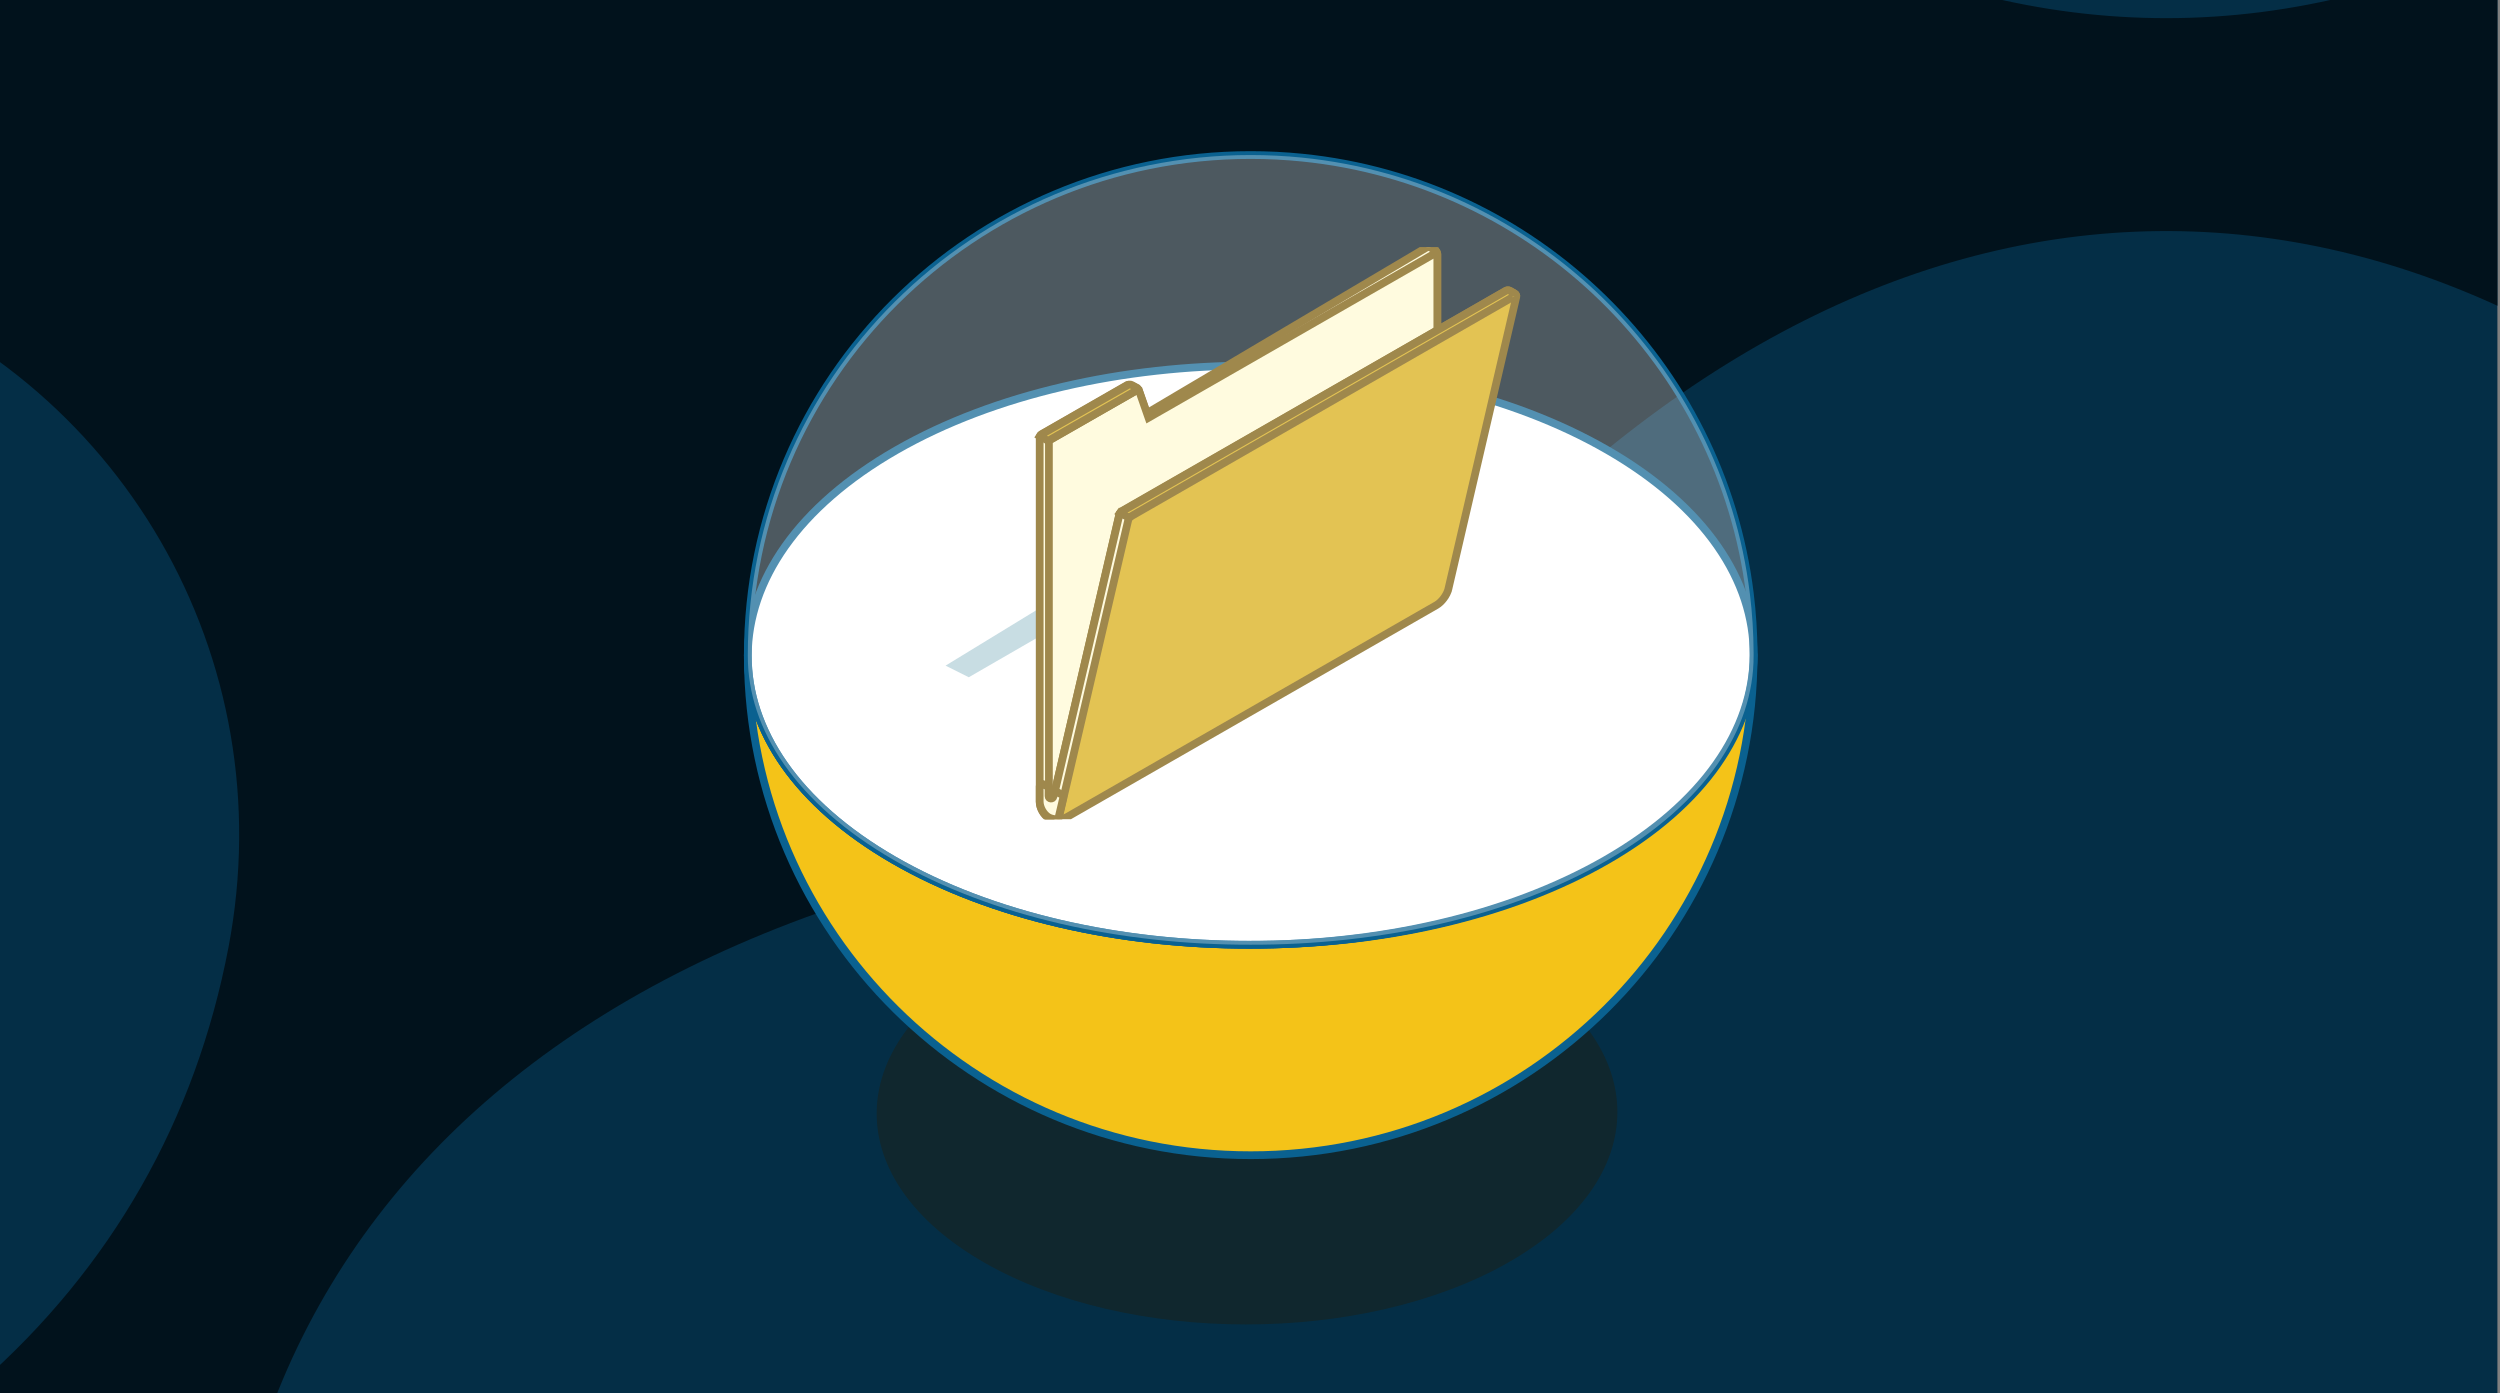<?xml version="1.0" encoding="UTF-8"?> <svg xmlns="http://www.w3.org/2000/svg" width="323" height="180" viewBox="0 0 323 180" fill="none"><rect x="0" y="0" width="323" height="180" fill="#808080" stroke="none"/><g clip-path="url(#clip0_5246_3499)"><rect width="322.667" height="180" fill="#042E46"></rect><g clip-path="url(#clip1_5246_3499)"><path d="M529.812 -31.949C521.632 -46.082 509.761 -58.371 494.569 -67.096C480.422 -75.269 464 -80 446.471 -80C430.11 -80 413.565 -75.883 398.373 -67.096C389.331 -61.873 381.089 -55.176 374.016 -47.065C315.708 18.744 244.299 18.805 185.929 -46.819C185.068 -47.802 184.146 -48.724 183.223 -49.707C182.608 -50.383 181.993 -51.059 181.316 -51.735C180.332 -52.718 179.348 -53.578 178.364 -54.5C177.626 -55.176 176.888 -55.852 176.15 -56.528C175.104 -57.449 174.058 -58.309 172.951 -59.17C172.152 -59.784 171.352 -60.399 170.553 -61.013C169.445 -61.873 168.338 -62.672 167.17 -63.471C166.309 -64.024 165.448 -64.577 164.586 -65.069C163.479 -65.745 162.434 -66.482 161.327 -67.158C147.119 -75.33 130.696 -80 113.167 -80C96.806 -80 80.261 -75.883 65.069 -67.096C64.146 -66.543 63.285 -65.99 62.363 -65.376C61.379 -64.761 60.394 -64.208 59.472 -63.532C58.426 -62.856 57.442 -62.119 56.458 -61.382C55.535 -60.706 54.613 -60.03 53.69 -59.293C52.768 -58.555 51.845 -57.818 50.922 -57.081C49.938 -56.22 48.954 -55.36 47.97 -54.438C47.232 -53.763 46.432 -53.025 45.694 -52.288C44.095 -50.69 42.557 -49.093 41.02 -47.372C40.897 -47.249 40.774 -47.126 40.651 -47.004C-17.657 18.805 -89.066 18.867 -147.436 -46.758C-154.263 -54.623 -162.505 -61.566 -172.039 -67.035C-186.185 -75.33 -202.607 -80 -220.137 -80C-236.498 -80 -253.043 -75.883 -268.235 -67.096C-282.381 -58.924 -294.683 -47.065 -303.417 -31.949C-311.659 -17.817 -316.333 -1.41 -316.333 16.102C-316.333 22.246 -315.779 28.452 -314.549 34.535C-312.581 44.858 -308.891 54.997 -303.355 64.583C-295.175 78.715 -283.304 91.004 -268.112 99.73C-253.965 107.902 -237.543 112.633 -220.014 112.633C-203.653 112.633 -187.108 108.517 -171.916 99.791C-162.874 94.63 -154.632 87.932 -147.559 79.821C-108.441 35.703 -63.48 21.14 -20.425 36.072C15.618 48.607 36.653 84.983 29.518 122.403C21.03 166.952 -13.905 198.597 -71.414 210.456C-81.686 212.422 -91.834 216.109 -101.429 221.639C-115.576 229.811 -127.877 241.67 -136.672 256.786C-144.853 270.919 -149.589 287.325 -149.589 304.837C-149.589 321.182 -145.468 337.71 -136.672 352.888C-128.492 367.02 -116.621 379.31 -101.429 388.035C-87.283 396.207 -70.861 400.939 -53.331 400.939C-36.97 400.939 -20.425 396.822 -5.233 388.035C8.913 379.863 21.215 368.003 29.949 352.826C38.129 338.694 42.803 322.288 42.803 304.775C42.803 294.391 41.143 283.884 37.637 273.684C9.652 190.056 45.633 128.118 132.234 110.667C142.198 108.639 152.039 105.076 161.327 99.668C171.967 93.524 181.562 85.29 189.435 75.151C247.067 13.521 316.692 14.75 373.832 79.022C380.659 86.888 388.839 93.769 398.373 99.238C412.519 107.411 428.941 112.142 446.471 112.142C462.831 112.142 479.377 108.025 494.569 99.238C508.715 91.066 521.017 79.207 529.812 64.091C537.993 49.959 542.728 33.552 542.728 16.04C542.728 -0.304 538.608 -16.833 529.812 -32.011V-31.949Z" fill="#01121C"></path></g><path opacity="0.35" d="M127.377 124.434C108.651 135.104 108.55 152.458 127.158 163.119C145.766 173.781 176.131 173.789 194.857 163.119C213.583 152.449 213.684 135.087 195.076 124.426C176.468 113.764 146.111 113.764 127.377 124.434Z" fill="#251B00"></path><path d="M96.618 84.957C96.786 120.495 125.812 149.252 161.592 149.252C197.476 149.252 226.566 120.327 226.566 84.647C226.566 84.619 226.566 84.592 226.566 84.564C226.545 94.178 220.154 103.8 207.407 111.12C181.98 125.721 140.747 125.71 115.48 111.12C102.979 103.902 96.697 94.442 96.618 84.957Z" fill="#F4C318"></path><path d="M96.618 84.647C96.618 84.674 96.618 84.7 96.618 84.727M96.618 84.957C96.786 120.495 125.812 149.252 161.592 149.252C197.476 149.252 226.566 120.327 226.566 84.647C226.566 84.619 226.566 84.592 226.566 84.564C226.545 94.178 220.154 103.8 207.407 111.12C181.98 125.721 140.747 125.71 115.48 111.12C102.979 103.902 96.697 94.442 96.618 84.957Z" stroke="#0A6190" stroke-linejoin="round"></path><path d="M115.777 58.18C90.35 72.781 90.213 96.53 115.48 111.12C140.747 125.71 181.98 125.722 207.407 111.12C232.834 96.519 232.971 72.758 207.704 58.168C182.437 43.578 141.216 43.578 115.777 58.18Z" fill="white" stroke="#0A6190" stroke-linejoin="round"></path><path d="M122.167 86L162.736 61.216L166.236 63.788L125.167 87.5L122.167 86Z" fill="#B0CED7"></path><path d="M226.566 84.636C226.566 84.61 226.566 84.584 226.566 84.558C226.567 84.48 226.566 84.402 226.566 84.325C226.566 84.324 226.566 84.323 226.566 84.323C226.566 84.324 226.566 84.325 226.566 84.327C226.554 81.767 226.392 79.243 226.089 76.763C222.445 46.949 198.378 23.4 168.216 20.363C166.038 20.144 163.828 20.031 161.592 20.031C125.708 20.031 96.618 48.956 96.618 84.636L96.618 84.719C96.597 94.283 102.88 103.839 115.48 111.115C128.168 118.441 144.878 122.089 161.592 122.056C178.307 122.089 195.017 118.441 207.704 111.115C220.305 103.839 226.587 94.283 226.566 84.719L226.566 84.636ZM226.566 84.636L226.566 84.556" stroke="#0A6190" stroke-linejoin="round"></path><g clip-path="url(#clip2_5246_3499)"><path d="M185.706 74.053V76.849L136.974 104.814L135.475 105.676C134.842 105.314 134.328 104.39 134.328 103.615V56.514C134.328 56.435 134.356 56.351 134.399 56.275C134.444 56.2 134.506 56.132 134.574 56.093L145.68 49.718C145.816 49.642 146.606 49.97 146.736 50.049L146.821 50.097C146.886 50.136 146.957 50.198 147.016 50.268C147.081 50.344 147.134 50.425 147.157 50.501L148.162 53.387L184.314 31.979C184.444 31.906 184.653 31.904 184.788 31.971L185.46 32.358C185.528 32.398 185.587 32.462 185.633 32.538C185.678 32.614 185.703 32.701 185.703 32.779V74.053H185.706Z" fill="#FFFAD1" stroke="#765500"></path><path d="M185.706 76.873L135.519 105.676V56.931L147.05 50.314C147.114 50.39 147.168 50.471 147.191 50.547L148.195 53.43L148.387 53.977L185.632 32.599C185.677 32.675 185.703 32.762 185.703 32.84V76.873H185.706Z" fill="#FFFAD1" stroke="#765500"></path><path d="M147.088 50.295L135.416 56.958L134.328 56.339C134.374 56.263 134.437 56.195 134.505 56.156L145.737 49.741C145.874 49.665 146.094 49.665 146.225 49.741L146.89 50.12C146.956 50.159 147.028 50.221 147.088 50.292V50.295Z" fill="#D7AA0A" stroke="#765500"></path><path d="M195.905 38.353L187.866 72.938L187.124 76.119C186.949 76.872 186.261 77.796 185.588 78.183L137.884 105.542C137.568 105.724 137.162 105.825 136.756 105.842C136.305 105.862 135.851 105.778 135.519 105.584L135.764 104.529C135.772 104.495 135.781 104.461 135.789 104.425L136.057 103.269L137.224 98.25L144.616 66.455C144.624 66.416 144.641 66.376 144.661 66.337C144.68 66.301 144.703 66.264 144.726 66.231C144.728 66.225 144.734 66.22 144.737 66.214C144.793 66.141 144.858 66.08 144.923 66.04L185.661 42.677L194.578 37.563C194.713 37.485 194.933 37.485 195.068 37.563L195.725 37.939C195.858 38.017 195.939 38.202 195.905 38.353Z" fill="#D7AA0A" stroke="#765500"></path><path d="M195.914 38.285C195.908 38.187 195.835 38.156 195.725 38.22L146.037 66.764C145.973 66.801 145.905 66.865 145.851 66.938L144.706 66.279C144.762 66.206 144.827 66.144 144.892 66.105L194.577 37.564C194.712 37.485 194.932 37.485 195.068 37.564L195.725 37.94C195.838 38.007 195.914 38.15 195.914 38.285Z" fill="#D7AA0A" stroke="#765500"></path><path d="M145.896 66.919C145.862 66.964 145.834 67.011 145.812 67.056C145.795 67.092 145.783 67.126 145.775 67.157L138.697 97.527H138.695L137.204 103.926L137.018 104.726L136.758 105.842C136.306 105.862 135.852 105.778 135.519 105.585L135.764 104.53C135.773 104.497 135.781 104.463 135.79 104.427L136.058 103.272L137.227 98.259L144.629 66.502C144.637 66.463 144.654 66.424 144.674 66.385C144.694 66.348 144.716 66.312 144.739 66.278C144.742 66.273 144.747 66.267 144.75 66.262L145.896 66.919Z" fill="#FFFAD1" stroke="#765500"></path><path d="M137.231 102.688C137.353 102.757 137.415 102.895 137.381 103.028L136.977 104.741L136.773 105.601C136.739 105.748 136.601 105.85 136.445 105.845C136.086 105.828 135.742 105.742 135.476 105.59C134.843 105.233 134.328 104.323 134.328 103.559V101.589C134.328 101.349 134.594 101.199 134.806 101.321L135.318 101.611C135.416 101.667 135.476 101.772 135.476 101.883V102.862C135.476 103.233 136.019 103.294 136.103 102.931L136.188 102.569C136.236 102.364 136.471 102.264 136.658 102.369L137.229 102.693L137.231 102.688Z" fill="#FFFAD1" stroke="#765500"></path></g><path opacity="0.3" d="M226.089 76.763C226.392 79.243 226.554 81.767 226.566 84.327L226.566 84.323L226.566 84.325C226.566 84.402 226.567 84.48 226.566 84.558C226.566 84.584 226.566 84.61 226.566 84.636L226.566 84.719C226.587 94.283 220.305 103.839 207.704 111.115C195.017 118.441 178.307 122.089 161.592 122.056C144.878 122.089 128.168 118.441 115.48 111.115C102.88 103.839 96.597 94.283 96.618 84.719L96.618 84.636C96.618 48.956 125.708 20.031 161.592 20.031C163.828 20.031 166.038 20.144 168.216 20.363C198.378 23.4 222.445 46.949 226.089 76.763Z" fill="white"></path></g><defs><clipPath id="clip0_5246_3499"><rect width="322.667" height="180" fill="white"></rect></clipPath><clipPath id="clip1_5246_3499"><rect width="859" height="481" fill="white" transform="translate(-316.333 -80)"></rect></clipPath><clipPath id="clip2_5246_3499"><rect width="74.345" height="73.922" fill="white" transform="translate(128.027 31.922)"></rect></clipPath></defs></svg> 